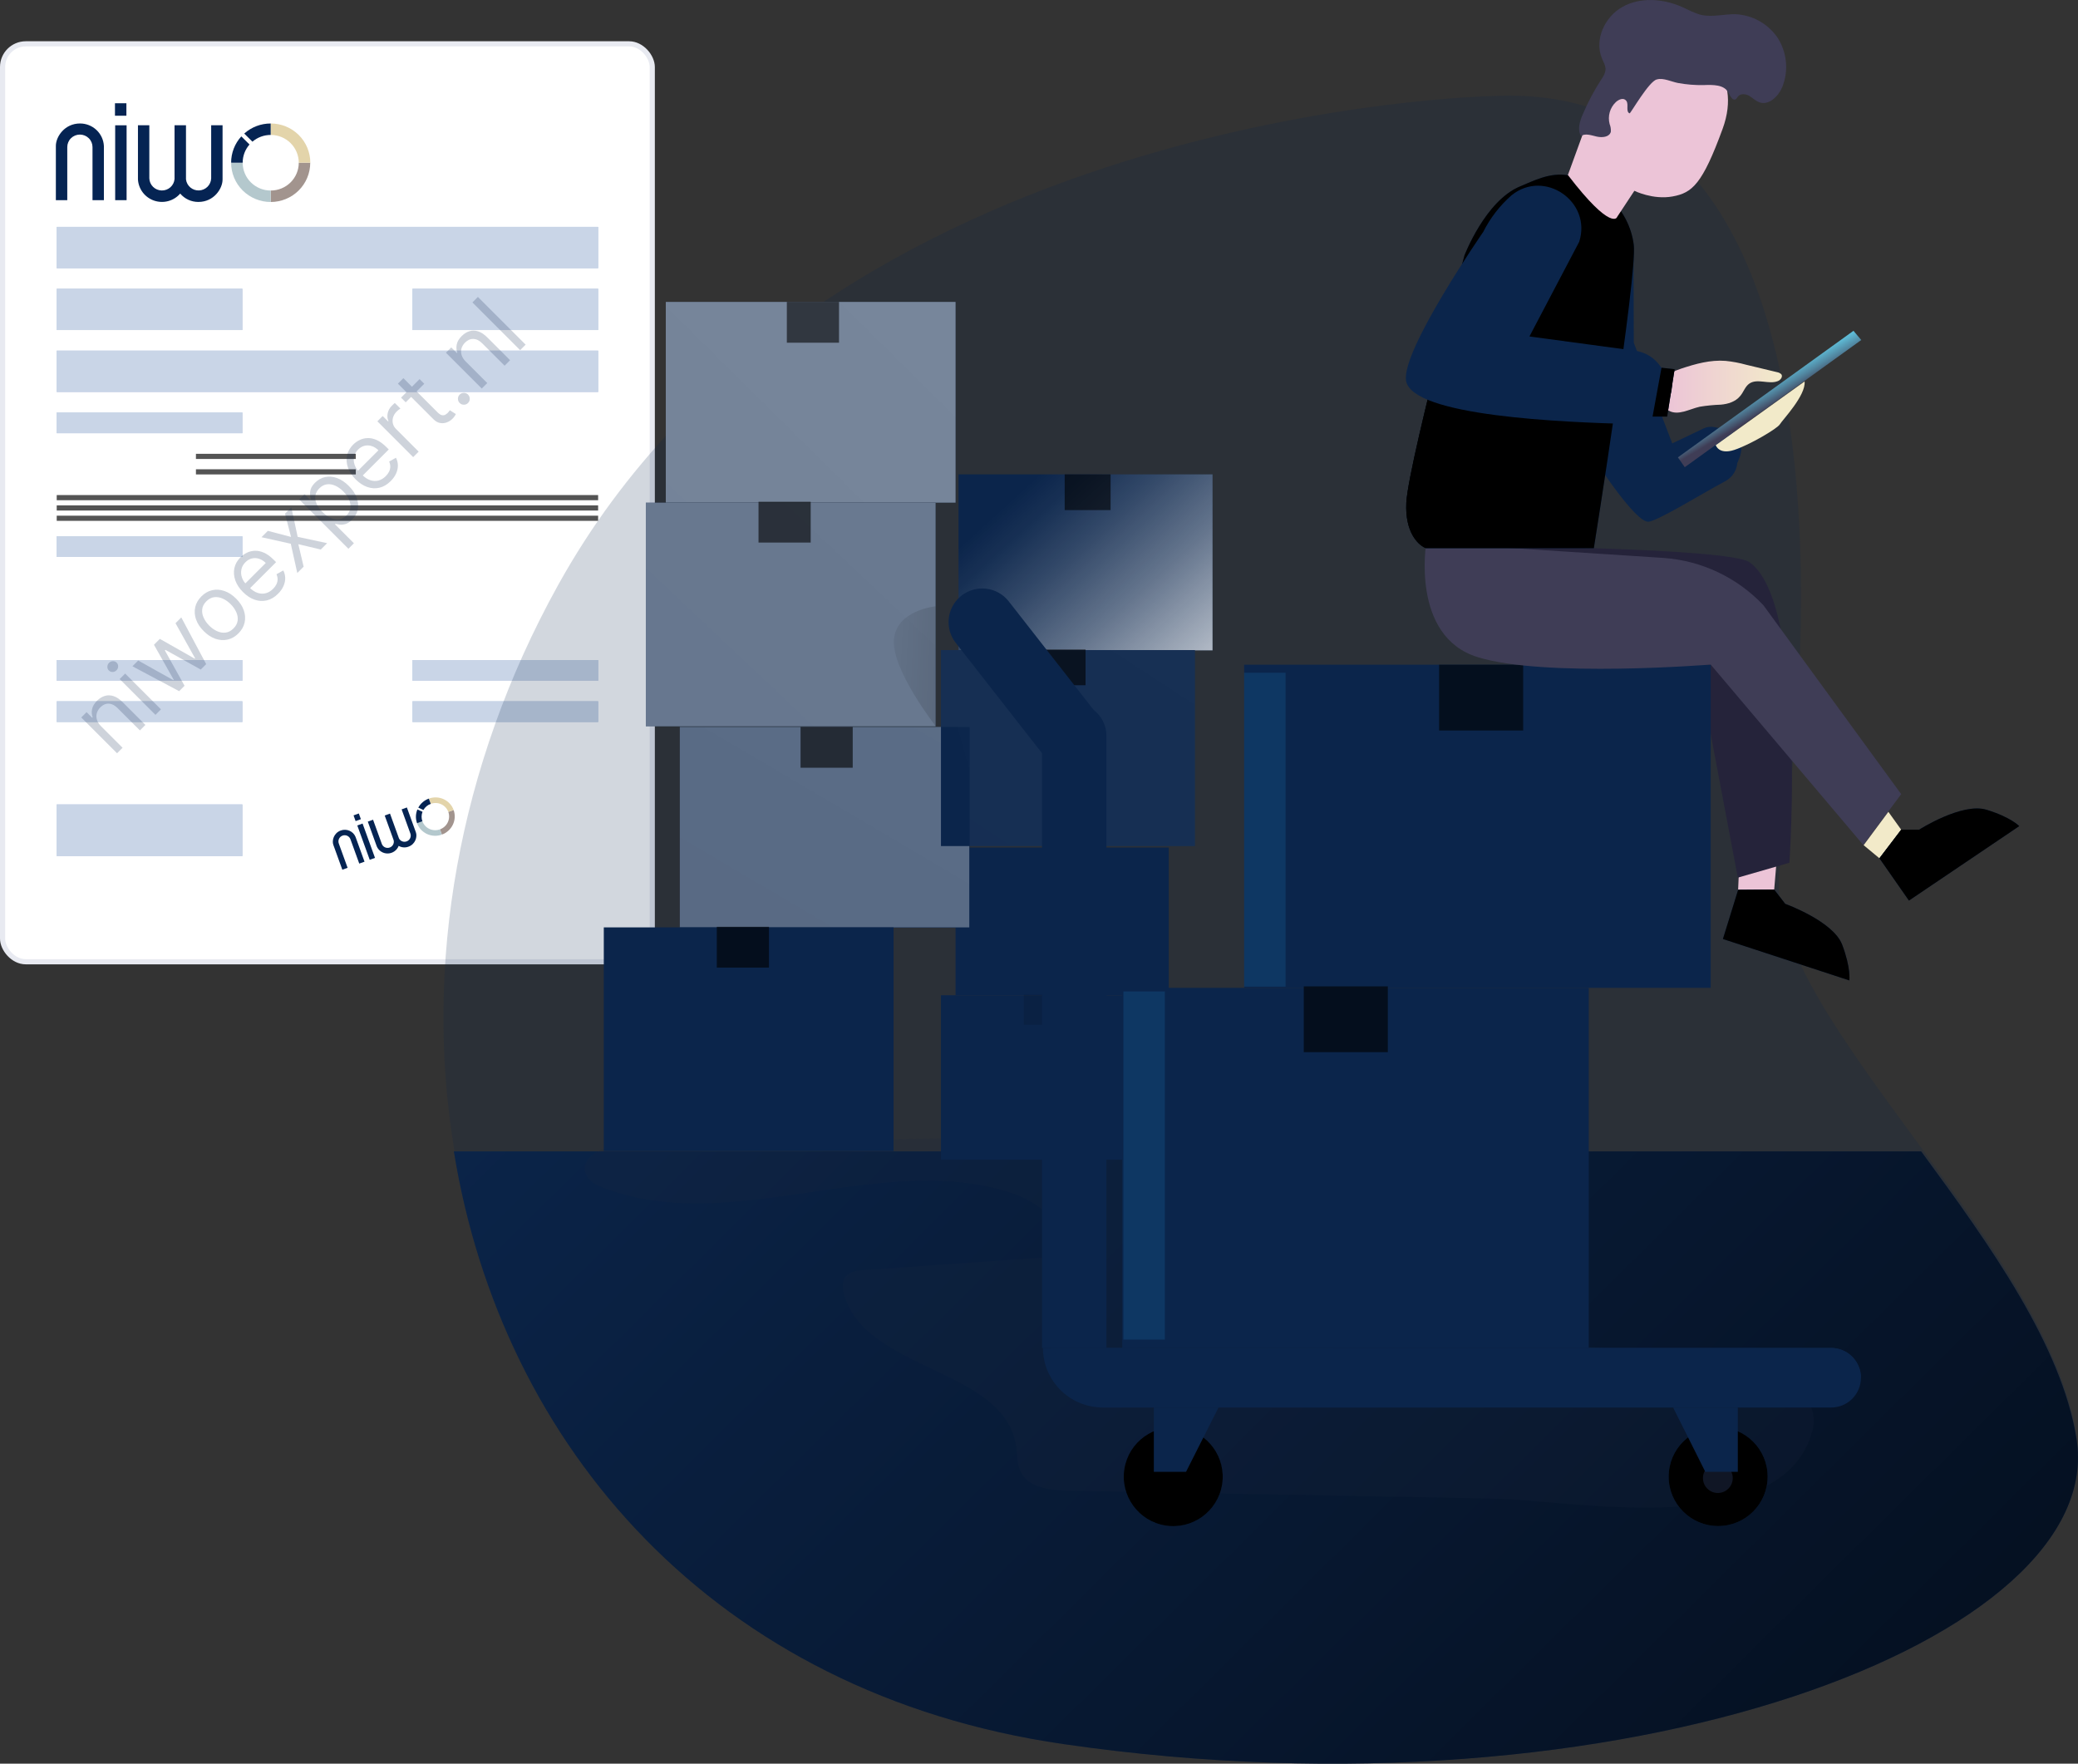 <svg width="403" height="342" viewBox="0 0 403 342" fill="none" xmlns="http://www.w3.org/2000/svg">
<rect x="0" y="0" width="403" height="342" fill="#333333" stroke="none"/>
<rect x="0.5" y="8.5" width="126" height="178" rx="4.5" fill="white" stroke="#E8EAF1"/>
<g clip-path="url(#clip0_21_3)">
<path d="M7 11V46.037C7 46.037 7 51.693 12.7 51.693H58.3C58.3 51.693 64 51.693 64 46.037V11H7Z" fill="white"/>
<path d="M52.497 36.947V39.17C53.504 39.17 54.502 38.973 55.433 38.59C56.364 38.208 57.209 37.647 57.922 36.94C58.634 36.233 59.199 35.393 59.584 34.47C59.969 33.546 60.167 32.556 60.167 31.556H57.944C57.944 32.986 57.371 34.357 56.352 35.368C55.334 36.379 53.952 36.947 52.511 36.947" fill="#A2948E"/>
<path d="M44.823 31.556C44.823 32.556 45.022 33.546 45.407 34.47C45.793 35.394 46.358 36.233 47.071 36.94C48.51 38.368 50.462 39.17 52.497 39.17V36.947C51.056 36.947 49.674 36.379 48.655 35.368C47.636 34.357 47.064 32.986 47.064 31.556H44.823Z" fill="#B4C8CD"/>
<path d="M24.552 24.297H22.337V38.816H24.552V24.297Z" fill="#052453"/>
<path d="M24.513 20.023H22.297V22.441H24.513V20.023Z" fill="#052453"/>
<path d="M10.833 38.816V28.291C10.833 26.502 12.536 23.943 15.518 23.943C16.709 23.942 17.855 24.396 18.717 25.211C19.579 26.026 20.092 27.139 20.149 28.319V38.816H17.94V28.524C17.94 27.88 17.683 27.262 17.224 26.807C16.765 26.352 16.142 26.096 15.493 26.096C14.844 26.096 14.221 26.352 13.762 26.807C13.303 27.262 13.046 27.88 13.046 28.524V38.816H10.833Z" fill="#052453"/>
<path d="M26.754 24.29V34.791C26.806 35.712 27.135 36.597 27.698 37.332C28.262 38.066 29.034 38.617 29.915 38.912C30.797 39.207 31.747 39.234 32.644 38.989C33.541 38.744 34.343 38.238 34.948 37.537C35.379 38.049 35.919 38.46 36.53 38.741C37.14 39.021 37.806 39.164 38.478 39.159C41.464 39.159 43.163 36.6 43.163 34.812V24.29H40.954V34.586C40.932 35.199 40.678 35.781 40.242 36.215C39.806 36.65 39.221 36.905 38.603 36.93C37.985 36.954 37.381 36.747 36.911 36.348C36.442 35.949 36.141 35.389 36.07 34.78V24.29H33.85V34.72C33.795 35.337 33.505 35.911 33.037 36.323C32.57 36.735 31.962 36.954 31.338 36.936C30.713 36.918 30.119 36.664 29.677 36.226C29.235 35.787 28.978 35.198 28.959 34.578V24.29H26.754Z" fill="#052453"/>
<path d="M57.944 31.557H60.181C60.181 29.538 59.373 27.602 57.935 26.174C56.496 24.747 54.545 23.944 52.511 23.943V26.166C53.952 26.166 55.334 26.734 56.352 27.745C57.371 28.756 57.944 30.127 57.944 31.557Z" fill="#E3D4AA"/>
<path d="M47.064 31.557C47.059 30.258 47.53 29.002 48.389 28.022L46.8 26.446C45.525 27.843 44.821 29.661 44.823 31.546L47.064 31.557Z" fill="#052453"/>
<path d="M52.497 26.166V23.947C50.602 23.944 48.774 24.64 47.367 25.898L48.956 27.474C49.939 26.63 51.196 26.166 52.497 26.166" fill="#052453"/>
</g>
<rect x="11" y="44" width="105" height="8" fill="#C9D5E7"/>
<rect x="11" y="44" width="105" height="8" fill="#C9D5E7"/>
<rect x="11" y="44" width="105" height="8" fill="#C9D5E7"/>
<rect x="11" y="56" width="36" height="8" fill="#C9D5E7"/>
<rect x="11" y="56" width="36" height="8" fill="#C9D5E7"/>
<rect x="11" y="56" width="36" height="8" fill="#C9D5E7"/>
<rect x="11" y="80" width="36" height="4" fill="#C9D5E7"/>
<rect x="11" y="80" width="36" height="4" fill="#C9D5E7"/>
<rect x="11" y="80" width="36" height="4" fill="#C9D5E7"/>
<rect x="11" y="104" width="36" height="4" fill="#C9D5E7"/>
<rect x="11" y="104" width="36" height="4" fill="#C9D5E7"/>
<rect x="11" y="104" width="36" height="4" fill="#C9D5E7"/>
<rect x="11" y="128" width="36" height="4" fill="#C9D5E7"/>
<rect x="11" y="128" width="36" height="4" fill="#C9D5E7"/>
<rect x="11" y="128" width="36" height="4" fill="#C9D5E7"/>
<rect x="11" y="136" width="36" height="4" fill="#C9D5E7"/>
<rect x="11" y="136" width="36" height="4" fill="#C9D5E7"/>
<rect x="11" y="136" width="36" height="4" fill="#C9D5E7"/>
<rect x="11" y="156" width="36" height="10" fill="#C9D5E7"/>
<rect x="11" y="156" width="36" height="10" fill="#C9D5E7"/>
<rect x="11" y="156" width="36" height="10" fill="#C9D5E7"/>
<rect x="80" y="56" width="36" height="8" fill="#C9D5E7"/>
<rect x="80" y="56" width="36" height="8" fill="#C9D5E7"/>
<rect x="80" y="56" width="36" height="8" fill="#C9D5E7"/>
<rect x="11" y="68" width="105" height="8" fill="#C9D5E7"/>
<rect x="11" y="68" width="105" height="8" fill="#C9D5E7"/>
<rect x="11" y="68" width="105" height="8" fill="#C9D5E7"/>
<rect x="80" y="128" width="36" height="4" fill="#C9D5E7"/>
<rect x="80" y="128" width="36" height="4" fill="#C9D5E7"/>
<rect x="80" y="128" width="36" height="4" fill="#C9D5E7"/>
<rect x="80" y="136" width="36" height="4" fill="#C9D5E7"/>
<rect x="80" y="136" width="36" height="4" fill="#C9D5E7"/>
<rect x="80" y="136" width="36" height="4" fill="#C9D5E7"/>
<g clip-path="url(#clip1_21_3)">
<path d="M60 156.534L65.82 172.604C65.82 172.604 66.759 175.198 69.392 174.245L90.453 166.617C90.453 166.617 93.086 165.664 92.147 163.07L86.327 147L60 156.534Z" fill="white"/>
<path d="M85.323 160.825L85.693 161.844C86.158 161.676 86.586 161.419 86.953 161.087C87.319 160.756 87.616 160.358 87.828 159.914C88.039 159.471 88.161 158.991 88.186 158.503C88.21 158.015 88.137 157.528 87.971 157.07L86.944 157.441C87.181 158.097 87.145 158.822 86.842 159.456C86.54 160.09 85.996 160.581 85.33 160.822" fill="#A2948E"/>
<path d="M80.884 159.636C81.05 160.095 81.306 160.515 81.638 160.875C81.969 161.234 82.37 161.524 82.816 161.729C83.718 162.143 84.753 162.185 85.693 161.844L85.323 160.825C84.658 161.066 83.925 161.036 83.287 160.743C82.648 160.45 82.156 159.917 81.919 159.261L80.884 159.636Z" fill="#B4C8CD"/>
<path d="M70.316 159.697L69.292 160.068L71.704 166.727L72.727 166.356L70.316 159.697Z" fill="#052453"/>
<path d="M69.588 157.744L68.564 158.114L68.966 159.223L69.989 158.852L69.588 157.744Z" fill="#052453"/>
<path d="M66.391 168.651L64.642 163.824C64.345 163.003 64.707 161.545 66.084 161.046C66.634 160.846 67.239 160.863 67.772 161.092C68.306 161.322 68.728 161.746 68.95 162.278L70.694 167.093L69.673 167.462L67.964 162.742C67.857 162.446 67.635 162.206 67.347 162.074C67.06 161.942 66.73 161.929 66.43 162.037C66.13 162.146 65.885 162.367 65.749 162.653C65.613 162.939 65.596 163.265 65.703 163.56L67.413 168.281L66.391 168.651Z" fill="#052453"/>
<path d="M71.331 159.325L73.076 164.142C73.253 164.556 73.552 164.907 73.934 165.149C74.316 165.392 74.764 165.515 75.22 165.503C75.676 165.491 76.12 165.345 76.493 165.082C76.867 164.82 77.153 164.454 77.316 164.031C77.6 164.194 77.918 164.292 78.247 164.318C78.575 164.345 78.906 164.299 79.216 164.184C80.595 163.685 80.955 162.227 80.658 161.407L78.91 156.581L77.89 156.95L79.6 161.672C79.692 161.957 79.671 162.267 79.542 162.539C79.413 162.811 79.185 163.026 78.903 163.141C78.622 163.256 78.309 163.261 78.026 163.157C77.742 163.053 77.511 162.846 77.376 162.579L75.634 157.767L74.609 158.138L76.341 162.922C76.419 163.215 76.379 163.526 76.232 163.793C76.085 164.06 75.841 164.263 75.549 164.359C75.257 164.455 74.941 164.438 74.664 164.311C74.387 164.184 74.171 163.957 74.059 163.676L72.35 158.957L71.331 159.325Z" fill="#052453"/>
<path d="M86.944 157.441L87.977 157.067C87.642 156.141 86.947 155.389 86.046 154.974C85.144 154.56 84.11 154.518 83.17 154.858L83.539 155.878C84.205 155.637 84.938 155.666 85.576 155.959C86.215 156.253 86.707 156.786 86.944 157.441Z" fill="#E3D4AA"/>
<path d="M81.919 159.261C81.701 158.666 81.71 158.012 81.944 157.418L80.948 156.961C80.591 157.815 80.568 158.767 80.882 159.631L81.919 159.261Z" fill="#052453"/>
<path d="M83.533 155.88L83.164 154.862C82.289 155.178 81.56 155.803 81.119 156.615L82.115 157.072C82.428 156.521 82.932 156.098 83.533 155.88" fill="#052453"/>
</g>
<rect x="38" y="88" width="31" height="1" fill="#545454"/>
<rect x="38" y="91" width="31" height="1" fill="#545454"/>
<rect x="11" y="96" width="105" height="1" fill="#545454"/>
<rect x="11" y="98" width="105" height="1" fill="#545454"/>
<rect x="11" y="100" width="105" height="1" fill="#545454"/>
<g clip-path="url(#clip2_21_3)">
<path opacity="0.18" d="M206.25 337.397C138.433 327.578 97.268 279.581 88.018 222.459C82.294 187.343 88.654 148.818 108.195 113.528C159.593 20.77 289.503 18.633 289.503 18.633C364.258 14.936 349.515 141.021 345.179 168.225C342.867 182.606 357.436 201.84 372.526 222.459C385.881 240.711 399.757 260.117 402.647 278.195C408.891 316.604 315.694 353.257 206.25 337.397Z" fill="#0B254B"/>
<path d="M206.25 338.205C138.432 328.387 97.268 280.39 88.018 223.268H372.583C385.997 241.519 399.814 260.926 402.705 279.004C408.891 317.413 315.693 354.089 206.25 338.205Z" fill="#0B254B"/>
<path d="M206.25 338.205C138.432 328.387 97.268 280.39 88.018 223.268H372.583C385.997 241.519 399.814 260.926 402.705 279.004C408.891 317.413 315.693 354.089 206.25 338.205Z" fill="url(#paint0_linear_21_3)"/>
<path opacity="0.18" d="M207.059 289.054C203.648 288.996 199.543 288.534 197.982 285.473C197.23 283.971 197.288 282.18 197.057 280.448C194.744 265.257 168.149 265.951 163.756 251.222C163.409 249.952 163.235 248.392 164.16 247.41C164.97 246.544 166.242 246.371 167.398 246.313L206.076 243.598C207.637 237.88 201.509 233.029 195.901 231.238C170.635 223.152 141.959 239.786 117.099 230.372C115.769 229.852 114.381 229.217 113.745 227.946C111.953 224.307 117.677 221.766 121.782 221.708L219.605 220.149C221.686 220.091 223.768 220.091 225.733 220.726C228.74 221.708 231.052 224.134 233.249 226.444C242.5 236.321 252.097 246.371 264.238 252.435C286.497 263.525 313.092 259.424 337.548 264.102C344.601 265.489 353.273 270.34 351.539 277.271C345.989 299.103 304.766 290.902 289.966 290.613L207.059 289.054Z" fill="#1D2741"/>
<path d="M316.792 47.454L316.85 66.456L324.308 85.978L330.378 83.09C331.136 82.728 332.003 82.663 332.806 82.909C333.609 83.155 334.291 83.694 334.715 84.418L336.333 87.249C336.623 87.741 336.812 88.286 336.89 88.852C336.968 89.418 336.933 89.994 336.788 90.547C336.643 91.099 336.391 91.618 336.045 92.073C335.699 92.528 335.266 92.91 334.772 93.198V93.198L334.599 93.313C330.205 95.624 321.301 101.168 319.625 101.168C317.081 101.168 309.681 89.732 309.681 89.732L316.792 47.454Z" fill="#0B254B"/>
<path d="M332.749 82.917C332.749 82.917 330.032 85.054 331.304 87.364C332.575 89.674 336.912 89.79 336.912 89.79C336.912 89.79 340.438 83.494 332.749 82.917Z" fill="#0B254B"/>
<path d="M334.657 69.979C336.005 70.117 337.34 70.368 338.646 70.73L344.659 72.174C344.963 72.225 345.245 72.366 345.468 72.578C345.815 73.04 345.295 73.733 344.774 73.907C343.04 74.6 340.843 73.329 339.282 74.369C338.415 74.946 338.126 76.101 337.432 76.852C336.565 77.892 335.119 78.354 333.732 78.469C332.356 78.516 330.985 78.65 329.627 78.874C327.603 79.336 325.464 80.664 323.614 79.625C323.435 79.522 323.277 79.384 323.152 79.22C322.92 78.816 323.209 78.296 323.441 77.834C324.082 76.63 324.363 75.266 324.25 73.907C324.192 72.001 324.134 72.174 326.042 71.481C328.817 70.557 331.708 69.748 334.657 69.979Z" fill="url(#paint1_linear_21_3)"/>
<path d="M337.258 168.571L337.085 172.557L344.081 172.499L344.543 167.012L337.258 168.571Z" fill="url(#paint2_linear_21_3)"/>
<path d="M337.085 172.557L344.081 172.499L346.22 175.271C346.22 175.271 355.528 178.621 357.263 183.184C358.997 187.747 358.65 190.115 358.65 190.115L334.136 182.087L337.085 172.557Z" fill="#0B254B"/>
<path d="M286.034 105.847C286.034 105.847 335.235 106.193 339.282 109.023C350.498 116.82 347.029 167.301 347.029 167.301L337.027 170.189L328.933 127.332L286.034 105.847Z" fill="#25233A"/>
<path d="M226.658 164.355H185.32V193.003H226.658V164.355Z" fill="#0B254B"/>
<path d="M202.318 165.221H187.98V192.829H202.318V165.221Z" fill="url(#paint3_linear_21_3)"/>
<path d="M223.825 193.003H182.488V224.885H223.825V193.003Z" fill="#0B254B"/>
<path d="M223.825 193.003H182.488V224.885H223.825V193.003Z" fill="url(#paint4_linear_21_3)"/>
<path d="M210.065 164.355H202.607V170.189H210.065V164.355Z" fill="url(#paint5_linear_21_3)"/>
<path d="M206.018 192.887H198.56V198.721H206.018V192.887Z" fill="url(#paint6_linear_21_3)"/>
<path d="M206.886 170.189H206.307V192.887H206.886V170.189Z" fill="url(#paint7_linear_21_3)"/>
<path d="M202.896 198.721H202.318V221.419H202.896V198.721Z" fill="url(#paint8_linear_21_3)"/>
<path d="M235.157 91.985H185.899V126.119H235.157V91.985Z" fill="#0B254B"/>
<path d="M235.157 91.985H185.899V126.119H235.157V91.985Z" fill="url(#paint9_linear_21_3)"/>
<path d="M231.746 126.062H182.488V164.066H231.746V126.062Z" fill="#0B254B"/>
<path d="M231.746 126.062H182.488V164.066H231.746V126.062Z" fill="url(#paint10_linear_21_3)"/>
<path d="M215.384 91.985H206.481V98.916H215.384V91.985Z" fill="url(#paint11_linear_21_3)"/>
<path d="M210.528 125.946H201.624V132.877H210.528V125.946Z" fill="url(#paint12_linear_21_3)"/>
<path d="M211.569 98.916H210.875V125.946H211.569V98.916Z" fill="url(#paint13_linear_21_3)"/>
<path d="M206.828 132.877H206.134V159.908H206.828V132.877Z" fill="url(#paint14_linear_21_3)"/>
<path d="M188.038 140.963H131.842V179.892H188.038V140.963Z" fill="#0B254B"/>
<path d="M187.98 164.066V179.834H131.842V140.963H182.488V164.066H187.98Z" fill="url(#paint15_linear_21_3)"/>
<path d="M187.98 140.963H182.488V164.124H187.98V140.963Z" fill="url(#paint16_linear_21_3)"/>
<path d="M173.295 179.834H117.099V223.21H173.295V179.834Z" fill="#0B254B"/>
<path d="M173.295 179.834H117.099V223.21H173.295V179.834Z" fill="url(#paint17_linear_21_3)"/>
<path d="M165.374 140.963H155.257V148.876H165.374V140.963Z" fill="url(#paint18_linear_21_3)"/>
<path d="M149.128 179.719H139.011V187.631H149.128V179.719Z" fill="url(#paint19_linear_21_3)"/>
<path d="M161.154 148.876H160.344V179.719H161.154V148.876Z" fill="url(#paint20_linear_21_3)"/>
<path d="M144.85 187.631H144.098V218.474H144.85V187.631Z" fill="url(#paint21_linear_21_3)"/>
<path d="M185.321 58.543H129.124V97.472H185.321V58.543Z" fill="#0B254B"/>
<path d="M185.321 58.543H129.124V97.472H185.321V58.543Z" fill="url(#paint22_linear_21_3)"/>
<path d="M181.447 97.472H125.251V140.848H181.447V97.472Z" fill="#0B254B"/>
<path d="M181.447 97.472H125.251V140.848H181.447V97.472Z" fill="url(#paint23_linear_21_3)"/>
<path d="M162.715 58.543H152.597V66.456H162.715V58.543Z" fill="url(#paint24_linear_21_3)"/>
<path d="M157.222 97.298H147.105V105.211H157.222V97.298Z" fill="url(#paint25_linear_21_3)"/>
<path d="M158.436 66.456H157.685V97.298H158.436V66.456Z" fill="url(#paint26_linear_21_3)"/>
<path d="M152.944 105.211H152.193V136.054H152.944V105.211Z" fill="url(#paint27_linear_21_3)"/>
<path opacity="0.46" d="M181.447 117.571V140.79C181.447 140.79 173.006 129.989 173.353 124.156C173.7 118.322 181.447 117.571 181.447 117.571Z" fill="url(#paint28_linear_21_3)"/>
<path d="M217.639 149.454L217.234 164.066H182.488V126.062H185.899V121.499L191.044 126.062L206.134 139.288L206.77 139.924L217.639 149.454Z" fill="url(#paint29_linear_21_3)"/>
<path d="M331.766 128.892H241.286V191.559H331.766V128.892Z" fill="#0B254B"/>
<path d="M331.766 128.892H241.286V191.559H331.766V128.892Z" fill="url(#paint30_linear_21_3)"/>
<path d="M308.12 191.559H217.639V261.388H308.12V191.559Z" fill="#0B254B"/>
<path d="M308.12 191.559H217.639V261.388H308.12V191.559Z" fill="url(#paint31_linear_21_3)"/>
<path d="M295.4 128.892H279.097V141.656H295.4V128.892Z" fill="url(#paint32_linear_21_3)"/>
<path d="M269.152 191.27H252.849V204.034H269.152V191.27Z" fill="url(#paint33_linear_21_3)"/>
<path d="M288.52 141.598H287.248V191.27H288.52V141.598Z" fill="url(#paint34_linear_21_3)"/>
<path d="M262.388 204.034H261.116V253.706H262.388V204.034Z" fill="url(#paint35_linear_21_3)"/>
<path d="M214.517 261.388H202.087V142.58C202.089 141.765 202.253 140.957 202.568 140.205C202.883 139.452 203.344 138.769 203.924 138.195C204.504 137.621 205.192 137.167 205.948 136.859C206.705 136.551 207.514 136.395 208.331 136.4C209.974 136.409 211.549 137.061 212.716 138.217C213.883 139.372 214.551 140.939 214.575 142.58V261.388H214.517Z" fill="#0B254B"/>
<path d="M210.99 146.912C209.624 147.965 207.896 148.434 206.184 148.218C204.473 148.001 202.916 147.117 201.856 145.757L185.321 124.618C184.267 123.253 183.797 121.527 184.014 119.817C184.23 118.106 185.116 116.552 186.477 115.492V115.492C187.835 114.43 189.559 113.949 191.271 114.155C192.984 114.361 194.544 115.236 195.612 116.589V116.589L212.147 137.729C212.681 138.405 213.076 139.18 213.307 140.01C213.538 140.84 213.602 141.708 213.494 142.562C213.387 143.417 213.11 144.242 212.68 144.989C212.25 145.736 211.676 146.389 210.99 146.912V146.912Z" fill="#0B254B"/>
<path d="M360.905 267.164C360.905 268.695 360.296 270.164 359.211 271.248C358.127 272.331 356.657 272.939 355.123 272.939H213.881C210.808 272.942 207.859 271.728 205.681 269.563C203.503 267.397 202.273 264.458 202.26 261.388H355.066C355.83 261.38 356.588 261.524 357.296 261.811C358.004 262.098 358.648 262.522 359.191 263.059C359.734 263.596 360.165 264.235 360.459 264.94C360.753 265.644 360.905 266.4 360.905 267.164V267.164Z" fill="#0B254B"/>
<path d="M360.905 267.163H213.881C211.844 267.167 209.843 266.636 208.077 265.622C206.311 264.608 204.843 263.148 203.821 261.388H355.066C355.829 261.384 356.585 261.53 357.291 261.819C357.998 262.107 358.64 262.531 359.183 263.067C359.725 263.604 360.156 264.242 360.452 264.944C360.747 265.647 360.901 266.401 360.905 267.163V267.163Z" fill="#0B254B"/>
<path d="M214.517 261.388H202.087V142.58C202.089 141.765 202.253 140.957 202.568 140.205C202.883 139.452 203.344 138.769 203.924 138.195C204.504 137.621 205.192 137.167 205.948 136.859C206.705 136.551 207.514 136.395 208.331 136.4C209.974 136.409 211.549 137.061 212.716 138.217C213.883 139.372 214.551 140.939 214.575 142.58V261.388H214.517Z" fill="url(#paint36_linear_21_3)"/>
<path d="M210.99 146.912C209.624 147.965 207.896 148.434 206.184 148.218C204.473 148.001 202.916 147.117 201.856 145.757L185.321 124.618C184.267 123.253 183.797 121.527 184.014 119.817C184.23 118.106 185.116 116.552 186.477 115.492V115.492C187.835 114.43 189.559 113.949 191.271 114.155C192.984 114.361 194.544 115.236 195.612 116.589V116.589L212.147 137.729C212.681 138.405 213.076 139.18 213.307 140.01C213.538 140.84 213.602 141.708 213.494 142.562C213.387 143.417 213.11 144.242 212.68 144.989C212.25 145.736 211.676 146.389 210.99 146.912V146.912Z" fill="url(#paint37_linear_21_3)"/>
<path d="M360.905 267.164C360.905 268.695 360.296 270.164 359.211 271.248C358.127 272.331 356.657 272.939 355.123 272.939H213.881C210.808 272.942 207.859 271.728 205.681 269.563C203.503 267.397 202.273 264.458 202.26 261.388H355.066C355.83 261.38 356.588 261.524 357.296 261.811C358.004 262.098 358.648 262.522 359.191 263.059C359.734 263.596 360.165 264.235 360.459 264.94C360.753 265.644 360.905 266.4 360.905 267.164V267.164Z" fill="url(#paint38_linear_21_3)"/>
<path d="M360.905 267.163H213.881C211.844 267.167 209.843 266.636 208.077 265.622C206.311 264.608 204.843 263.148 203.821 261.388H355.066C355.829 261.384 356.585 261.53 357.291 261.819C357.998 262.107 358.64 262.531 359.183 263.067C359.725 263.604 360.156 264.242 360.452 264.944C360.747 265.647 360.901 266.401 360.905 267.163V267.163Z" fill="url(#paint39_linear_21_3)"/>
<path d="M234.313 293.13C238.061 289.385 238.061 283.315 234.313 279.57C230.565 275.826 224.488 275.826 220.74 279.57C216.992 283.315 216.992 289.385 220.74 293.13C224.488 296.874 230.565 296.874 234.313 293.13Z" fill="#0B254B"/>
<path opacity="0.57" d="M227.583 289.516C229.18 289.516 230.474 288.223 230.474 286.628C230.474 285.033 229.18 283.74 227.583 283.74C225.987 283.74 224.693 285.033 224.693 286.628C224.693 288.223 225.987 289.516 227.583 289.516Z" fill="#1D2741"/>
<path d="M230.012 285.415H223.768V272.939H236.313L230.012 285.415Z" fill="url(#paint40_linear_21_3)"/>
<path d="M333.211 295.927C338.512 295.927 342.809 291.634 342.809 286.339C342.809 281.044 338.512 276.751 333.211 276.751C327.911 276.751 323.614 281.044 323.614 286.339C323.614 291.634 327.911 295.927 333.211 295.927Z" fill="#0B254B"/>
<path d="M237.007 287.888C237.856 282.661 234.303 277.737 229.071 276.888C223.839 276.04 218.91 279.589 218.06 284.816C217.211 290.043 220.764 294.967 225.996 295.816C231.228 296.664 236.158 293.115 237.007 287.888Z" fill="url(#paint41_linear_21_3)"/>
<path d="M333.211 295.927C338.512 295.927 342.809 291.634 342.809 286.339C342.809 281.044 338.512 276.751 333.211 276.751C327.911 276.751 323.614 281.044 323.614 286.339C323.614 291.634 327.911 295.927 333.211 295.927Z" fill="url(#paint42_linear_21_3)"/>
<path opacity="0.57" d="M330.263 286.628C330.263 287.199 330.432 287.757 330.75 288.232C331.068 288.707 331.519 289.077 332.047 289.296C332.576 289.514 333.157 289.572 333.718 289.46C334.278 289.349 334.793 289.074 335.198 288.67C335.602 288.266 335.877 287.751 335.989 287.191C336.1 286.631 336.043 286.05 335.824 285.523C335.606 284.995 335.235 284.544 334.76 284.227C334.284 283.909 333.725 283.74 333.154 283.74C332.387 283.74 331.652 284.044 331.11 284.586C330.567 285.127 330.263 285.862 330.263 286.628V286.628Z" fill="#1D2741"/>
<path d="M330.725 285.415H337.027V272.939H324.481L330.725 285.415Z" fill="#0B254B"/>
<path d="M230.012 285.415H223.768V272.939H236.313L230.012 285.415Z" fill="#0B254B"/>
<path d="M230.012 285.415H223.768V272.939H236.313L230.012 285.415Z" fill="url(#paint43_linear_21_3)"/>
<path d="M330.725 285.415H337.027V272.939H324.481L330.725 285.415Z" fill="url(#paint44_linear_21_3)"/>
<path opacity="0.2" d="M249.322 130.451H241.286V191.328H249.322V130.451Z" fill="url(#paint45_linear_21_3)"/>
<path opacity="0.2" d="M225.907 192.252H217.87V259.771H225.907V192.252Z" fill="url(#paint46_linear_21_3)"/>
<path d="M276.611 105.211C276.611 105.211 273.546 123.382 286.555 127.425C299.563 131.468 331.766 128.869 331.766 128.869L361.367 163.87L368.71 153.993L341.999 117.375C336.925 111.994 330.012 108.716 322.631 108.192L276.611 105.211Z" fill="#3F3D56"/>
<path d="M361.425 163.893L364.489 166.434L368.71 160.89L366.224 157.424L361.425 163.893Z" fill="url(#paint47_linear_21_3)"/>
<path d="M364.489 166.434L368.71 160.89H372.179C372.179 160.89 380.504 155.576 385.245 157.02C389.986 158.464 391.605 160.196 391.605 160.196L370.213 174.636L364.489 166.434Z" fill="#0B254B"/>
<path d="M337.085 172.557L344.081 172.499L346.22 175.271C346.22 175.271 355.528 178.621 357.263 183.184C358.997 187.747 358.65 190.115 358.65 190.115L334.136 182.087L337.085 172.557Z" fill="url(#paint48_linear_21_3)"/>
<path d="M364.489 166.434L368.71 160.89H372.179C372.179 160.89 380.504 155.576 385.245 157.02C389.986 158.464 391.605 160.196 391.605 160.196L370.213 174.636L364.489 166.434Z" fill="url(#paint49_linear_21_3)"/>
<path d="M309.103 106.309H276.495L276.148 106.135C275.107 105.558 272.448 103.363 272.737 97.472C272.968 93.198 276.784 77.545 279.906 65.301C282.103 56.579 284.011 49.533 284.011 49.533C284.011 49.533 288.058 38.906 294.822 36.133C297.366 35.093 300.604 33.361 304.13 33.996C309.97 35.151 315.983 40.407 316.85 47.511C317.544 53.46 309.103 106.309 309.103 106.309Z" fill="#0B254B"/>
<path d="M309.103 106.309H276.495L276.148 106.135C275.107 105.558 272.448 103.363 272.737 97.472C272.968 93.198 276.784 77.545 279.906 65.301C282.103 56.579 284.011 49.533 284.011 49.533C284.011 49.533 288.058 38.906 294.822 36.133C297.366 35.093 300.604 33.361 304.13 33.996C309.97 35.151 315.983 40.407 316.85 47.511C317.544 53.46 309.103 106.309 309.103 106.309Z" fill="url(#paint50_linear_21_3)"/>
<path d="M287.884 80.064C287.884 80.064 280.484 99.586 286.034 105.823L276.148 106.112C275.107 105.535 272.448 103.34 272.737 97.449C272.968 93.174 276.784 77.522 279.906 65.278L292.972 47.454L287.884 80.064Z" fill="url(#paint51_linear_21_3)"/>
<path d="M304.073 33.938L307.542 24.408C307.542 24.408 311.589 9.103 320.897 8.294C330.205 7.485 338.01 14.243 334.079 24.986C330.147 35.729 328.181 37.404 324.366 38.097C320.55 38.79 316.965 36.999 316.965 36.999L313.612 42.082C313.67 42.082 312.571 45.028 304.073 33.938Z" fill="url(#paint52_linear_21_3)"/>
<path d="M287.653 44.97C287.653 44.97 271.812 67.842 272.679 73.791C273.72 80.78 303.668 81.877 315.925 82.224C317.501 82.289 319.053 81.823 320.332 80.901C321.611 79.98 322.543 78.655 322.978 77.141V77.083C323.51 75.276 323.303 73.332 322.404 71.676C321.505 70.02 319.986 68.787 318.18 68.246V68.246C317.839 68.142 317.491 68.065 317.139 68.015L296.614 65.243L306.27 46.876C308.756 39.079 299.505 32.725 293.146 37.866C290.874 39.859 289.009 42.271 287.653 44.97V44.97Z" fill="#0B254B"/>
<path d="M324.77 71.596L322.227 71.308L320.492 80.78H323.325L324.77 71.596Z" fill="#0B254B"/>
<path d="M332.749 82.917C332.749 82.917 330.032 85.054 331.304 87.364C332.575 89.674 336.912 89.79 336.912 89.79C336.912 89.79 340.438 83.494 332.749 82.917Z" fill="url(#paint53_linear_21_3)"/>
<path d="M324.77 71.596L322.227 71.308L320.492 80.78H323.325L324.77 71.596Z" fill="url(#paint54_linear_21_3)"/>
<path d="M316.04 21.983C315.231 21.636 315.925 20.25 315.404 19.557C314.884 18.864 313.959 19.268 313.381 19.788C312.813 20.325 312.4 21.006 312.186 21.758C311.973 22.51 311.966 23.306 312.167 24.062C312.36 24.538 312.439 25.052 312.398 25.564C312.109 26.603 310.721 26.719 309.681 26.488C308.64 26.257 307.484 25.794 306.616 26.372C305.865 25.102 306.385 23.484 306.963 22.156C307.989 19.741 309.227 17.421 310.664 15.225C311.01 14.764 311.247 14.231 311.357 13.665C311.473 12.799 310.953 12.048 310.664 11.297C309.16 7.659 311.242 3.211 314.711 1.305C318.18 -0.601 322.516 -0.254 326.1 1.305C327.43 1.883 328.702 2.634 330.089 2.923C332.171 3.327 334.31 2.749 336.449 2.749C338.104 2.807 339.721 3.256 341.168 4.059C342.615 4.862 343.851 5.997 344.774 7.37C345.664 8.776 346.206 10.374 346.357 12.03C346.508 13.687 346.263 15.356 345.642 16.9C344.89 18.69 343.04 20.481 341.248 19.846C340.496 19.614 339.918 18.979 339.224 18.575C338.53 18.171 337.49 18.113 337.027 18.748C336.926 18.912 336.81 19.067 336.68 19.21C336.044 19.672 335.524 18.575 335.177 17.939C334.368 16.38 332.171 16.438 330.436 16.496C328.75 16.533 327.065 16.398 325.406 16.091C324.192 15.86 322.573 15.052 321.359 15.398C319.856 15.629 316.214 22.04 316.04 21.983Z" fill="#3F3D56"/>
<path d="M359.459 64.146L360.963 65.936L326.736 90.599L325.406 88.692L359.459 64.146Z" fill="url(#paint55_linear_21_3)"/>
<path d="M332.749 86.325C332.749 86.325 333.327 88.231 336.333 87.249C339.34 86.267 344.717 83.09 345.179 82.281C345.642 81.473 350.267 76.679 349.978 73.964L332.749 86.325Z" fill="url(#paint56_linear_21_3)"/>
</g>
<path opacity="0.2" d="M19.595 140.826L23.771 145.002L22.704 146.069L15.762 139.126L16.792 138.096L17.877 139.181L17.967 139.09C17.778 138.575 17.741 138.045 17.859 137.499C17.973 136.951 18.293 136.414 18.817 135.89C19.287 135.42 19.795 135.105 20.34 134.946C20.883 134.783 21.446 134.798 22.031 134.991C22.612 135.181 23.198 135.571 23.789 136.161L28.2 140.573L27.134 141.639L22.795 137.3C22.249 136.755 21.683 136.472 21.095 136.451C20.505 136.427 19.962 136.662 19.468 137.156C19.128 137.496 18.897 137.874 18.776 138.29C18.659 138.703 18.665 139.128 18.794 139.565C18.924 140.002 19.191 140.422 19.595 140.826ZM30.149 138.624L23.207 131.681L24.274 130.614L31.216 137.557L30.149 138.624ZM22.592 129.982C22.384 130.19 22.134 130.298 21.842 130.307C21.553 130.313 21.309 130.217 21.11 130.018C20.911 129.819 20.814 129.575 20.821 129.286C20.83 128.993 20.938 128.743 21.146 128.535C21.354 128.327 21.602 128.22 21.892 128.214C22.184 128.205 22.43 128.3 22.628 128.499C22.827 128.698 22.922 128.944 22.913 129.236C22.907 129.525 22.8 129.774 22.592 129.982ZM34.743 134.03L25.685 129.203L26.806 128.082L33.622 131.897L33.694 131.825L29.861 125.027L31 123.888L37.762 127.721L37.834 127.648L34.038 120.85L35.159 119.729L39.986 128.787L38.937 129.836L32.085 126.021L31.977 126.13L35.791 132.982L34.743 134.03ZM46.24 122.822C45.614 123.449 44.914 123.85 44.143 124.024C43.375 124.196 42.59 124.146 41.788 123.875C40.99 123.601 40.232 123.105 39.515 122.388C38.791 121.665 38.291 120.903 38.014 120.101C37.74 119.297 37.689 118.51 37.86 117.742C38.035 116.97 38.436 116.271 39.063 115.645C39.69 115.018 40.387 114.619 41.155 114.447C41.927 114.272 42.713 114.323 43.515 114.601C44.319 114.875 45.083 115.373 45.806 116.097C46.523 116.814 47.018 117.573 47.289 118.375C47.563 119.173 47.613 119.958 47.438 120.729C47.266 121.498 46.867 122.195 46.24 122.822ZM45.282 121.864C45.758 121.388 46.028 120.874 46.091 120.323C46.154 119.771 46.061 119.223 45.811 118.677C45.561 118.132 45.204 117.627 44.74 117.163C44.276 116.699 43.769 116.341 43.221 116.088C42.673 115.834 42.121 115.738 41.567 115.798C41.012 115.859 40.497 116.127 40.021 116.603C39.545 117.079 39.277 117.594 39.216 118.149C39.156 118.703 39.252 119.254 39.506 119.803C39.759 120.351 40.117 120.858 40.581 121.322C41.045 121.786 41.55 122.143 42.096 122.393C42.641 122.643 43.189 122.736 43.741 122.673C44.292 122.61 44.806 122.34 45.282 121.864ZM53.925 115.137C53.256 115.806 52.532 116.236 51.751 116.425C50.971 116.609 50.183 116.566 49.387 116.294C48.592 116.017 47.838 115.523 47.127 114.812C46.416 114.101 45.919 113.344 45.636 112.543C45.352 111.735 45.292 110.946 45.455 110.174C45.618 109.397 46.012 108.695 46.639 108.068C47.001 107.707 47.418 107.41 47.891 107.178C48.364 106.946 48.881 106.821 49.441 106.803C49.999 106.782 50.585 106.907 51.2 107.178C51.814 107.449 52.446 107.908 53.093 108.556L53.545 109.008L48.194 114.36L47.272 113.438L51.539 109.171C51.147 108.779 50.719 108.508 50.255 108.357C49.794 108.204 49.331 108.181 48.867 108.29C48.406 108.395 47.983 108.641 47.597 109.026C47.172 109.451 46.91 109.924 46.811 110.446C46.711 110.961 46.746 111.469 46.915 111.969C47.084 112.469 47.359 112.91 47.742 113.293L48.357 113.908C48.881 114.432 49.416 114.786 49.961 114.97C50.507 115.148 51.037 115.169 51.552 115.033C52.065 114.895 52.536 114.61 52.967 114.179C53.247 113.899 53.461 113.607 53.609 113.302C53.756 112.992 53.833 112.674 53.839 112.349C53.842 112.02 53.768 111.69 53.618 111.359L54.938 110.617C55.179 111.075 55.304 111.565 55.313 112.086C55.319 112.605 55.207 113.126 54.978 113.65C54.746 114.172 54.395 114.667 53.925 115.137ZM51.944 102.944L56.446 104.119L55.271 99.617L56.5 98.388L57.73 104.101L63.443 105.33L62.213 106.56L57.856 105.529L58.887 109.886L57.657 111.116L56.392 105.439L50.715 104.173L51.944 102.944ZM67.568 106.412L58.022 96.866L59.053 95.835L60.156 96.938L60.282 96.811C60.24 96.613 60.195 96.35 60.147 96.025C60.099 95.694 60.132 95.323 60.246 94.913C60.361 94.497 60.644 94.063 61.096 93.611C61.681 93.027 62.342 92.658 63.08 92.504C63.818 92.35 64.581 92.417 65.367 92.703C66.154 92.989 66.911 93.497 67.641 94.226C68.376 94.961 68.888 95.724 69.177 96.513C69.464 97.3 69.533 98.062 69.385 98.8C69.235 99.535 68.87 100.192 68.291 100.771C67.846 101.217 67.415 101.5 66.999 101.621C66.58 101.738 66.203 101.774 65.869 101.729C65.531 101.681 65.26 101.633 65.055 101.584L64.965 101.675L68.635 105.345L67.568 106.412ZM62.542 99.288C63.066 99.813 63.606 100.198 64.16 100.445C64.712 100.69 65.248 100.777 65.769 100.708C66.288 100.635 66.761 100.385 67.189 99.957C67.635 99.511 67.889 99.022 67.953 98.488C68.016 97.949 67.922 97.404 67.672 96.852C67.422 96.295 67.05 95.769 66.556 95.275C66.068 94.787 65.552 94.422 65.01 94.181C64.468 93.934 63.931 93.847 63.401 93.919C62.871 93.985 62.38 94.244 61.928 94.696C61.494 95.13 61.239 95.605 61.164 96.12C61.085 96.632 61.167 97.159 61.408 97.702C61.646 98.241 62.024 98.77 62.542 99.288ZM75.776 93.286C75.108 93.955 74.383 94.384 73.602 94.574C72.822 94.758 72.034 94.714 71.239 94.443C70.443 94.166 69.69 93.672 68.978 92.961C68.267 92.249 67.77 91.493 67.487 90.692C67.204 89.884 67.144 89.095 67.306 88.323C67.469 87.546 67.864 86.844 68.49 86.217C68.852 85.855 69.269 85.558 69.742 85.326C70.216 85.094 70.732 84.969 71.293 84.951C71.85 84.93 72.436 85.055 73.051 85.326C73.666 85.598 74.297 86.057 74.945 86.705L75.397 87.157L70.045 92.509L69.123 91.587L73.39 87.32C72.998 86.928 72.57 86.657 72.106 86.506C71.645 86.353 71.183 86.33 70.719 86.438C70.258 86.544 69.834 86.79 69.449 87.175C69.024 87.6 68.762 88.073 68.662 88.594C68.563 89.11 68.597 89.617 68.766 90.118C68.935 90.618 69.21 91.059 69.593 91.442L70.208 92.057C70.732 92.581 71.267 92.935 71.812 93.119C72.358 93.296 72.888 93.318 73.403 93.182C73.916 93.043 74.387 92.759 74.818 92.328C75.098 92.048 75.312 91.755 75.46 91.451C75.608 91.141 75.684 90.823 75.691 90.497C75.694 90.169 75.62 89.839 75.469 89.507L76.789 88.766C77.03 89.224 77.155 89.714 77.164 90.235C77.17 90.753 77.058 91.275 76.829 91.799C76.597 92.32 76.246 92.816 75.776 93.286ZM80.129 88.644L73.186 81.702L74.217 80.671L75.266 81.72L75.338 81.647C75.121 81.177 75.071 80.67 75.189 80.124C75.306 79.579 75.573 79.098 75.989 78.682C76.067 78.604 76.167 78.508 76.287 78.393C76.408 78.279 76.501 78.194 76.567 78.14L77.652 79.225C77.607 79.252 77.51 79.321 77.363 79.433C77.215 79.538 77.071 79.662 76.929 79.803C76.591 80.141 76.361 80.513 76.237 80.92C76.114 81.32 76.099 81.721 76.192 82.122C76.286 82.517 76.489 82.871 76.802 83.184L81.196 87.577L80.129 88.644ZM81.376 73.512L82.281 74.416L78.683 78.013L77.779 77.109L81.376 73.512ZM77.164 74.397L78.231 73.331L84.848 79.948C85.149 80.249 85.419 80.431 85.657 80.495C85.895 80.552 86.109 80.537 86.299 80.45C86.489 80.356 86.662 80.231 86.818 80.075C86.936 79.957 87.026 79.855 87.09 79.767C87.15 79.677 87.198 79.604 87.234 79.55L88.409 80.291C88.364 80.391 88.29 80.519 88.188 80.676C88.088 80.835 87.939 81.015 87.74 81.213C87.439 81.515 87.079 81.745 86.66 81.905C86.244 82.062 85.809 82.102 85.354 82.027C84.902 81.949 84.474 81.708 84.07 81.304L77.164 74.397ZM90.773 78.144C90.55 78.368 90.279 78.479 89.96 78.479C89.64 78.479 89.369 78.368 89.146 78.144C88.923 77.921 88.812 77.65 88.812 77.331C88.812 77.011 88.923 76.74 89.146 76.517C89.369 76.294 89.64 76.183 89.96 76.183C90.279 76.183 90.55 76.294 90.773 76.517C90.921 76.665 91.019 76.838 91.067 77.037C91.118 77.233 91.12 77.43 91.072 77.629C91.023 77.822 90.924 77.994 90.773 78.144ZM90.319 70.101L94.495 74.278L93.429 75.344L86.486 68.402L87.517 67.371L88.602 68.456L88.692 68.366C88.502 67.85 88.466 67.32 88.583 66.775C88.698 66.226 89.017 65.69 89.542 65.166C90.012 64.696 90.519 64.381 91.065 64.221C91.607 64.058 92.171 64.073 92.755 64.266C93.337 64.456 93.923 64.846 94.513 65.437L98.925 69.848L97.858 70.915L93.519 66.576C92.974 66.031 92.407 65.747 91.82 65.726C91.229 65.702 90.687 65.937 90.192 66.431C89.852 66.772 89.621 67.15 89.501 67.566C89.383 67.979 89.389 68.403 89.519 68.84C89.649 69.277 89.915 69.698 90.319 70.101ZM92.684 57.576L101.941 66.832L100.874 67.899L91.617 58.642L92.684 57.576Z" fill="#0B254B"/>
<defs>
<linearGradient id="paint0_linear_21_3" x1="138.878" y1="149.864" x2="463.027" y2="477.643" gradientUnits="userSpaceOnUse">
<stop stop-opacity="0"/>
<stop offset="0.91" stop-opacity="0.8"/>
<stop offset="1"/>
</linearGradient>
<linearGradient id="paint1_linear_21_3" x1="323.117" y1="74.975" x2="345.601" y2="74.975" gradientUnits="userSpaceOnUse">
<stop stop-color="#ECC4D7"/>
<stop offset="0.42" stop-color="#EFD4D1"/>
<stop offset="1" stop-color="#F2EAC9"/>
</linearGradient>
<linearGradient id="paint2_linear_21_3" x1="-11762.2" y1="-2460.72" x2="-11840.9" y2="-2459.03" gradientUnits="userSpaceOnUse">
<stop stop-color="#ECC4D7"/>
<stop offset="0.42" stop-color="#EFD4D1"/>
<stop offset="1" stop-color="#F2EAC9"/>
</linearGradient>
<linearGradient id="paint3_linear_21_3" x1="3582.39" y1="13388.7" x2="4537.29" y2="13527.4" gradientUnits="userSpaceOnUse">
<stop stop-opacity="0"/>
<stop offset="0.91" stop-opacity="0.8"/>
<stop offset="1"/>
</linearGradient>
<linearGradient id="paint4_linear_21_3" x1="10823.7" y1="16981.6" x2="11959.4" y2="19457.9" gradientUnits="userSpaceOnUse">
<stop stop-opacity="0"/>
<stop offset="0.91" stop-opacity="0.8"/>
<stop offset="1"/>
</linearGradient>
<linearGradient id="paint5_linear_21_3" x1="202.596" y1="167.272" x2="210.042" y2="167.272" gradientUnits="userSpaceOnUse">
<stop stop-color="#183866"/>
<stop offset="1" stop-color="#1A7FC1"/>
</linearGradient>
<linearGradient id="paint6_linear_21_3" x1="2214.93" y1="3048.9" x2="1902.32" y2="3263.55" gradientUnits="userSpaceOnUse">
<stop stop-opacity="0"/>
<stop offset="0.91" stop-opacity="0.8"/>
<stop offset="1"/>
</linearGradient>
<linearGradient id="paint7_linear_21_3" x1="215.465" y1="179.522" x2="204.62" y2="181.993" gradientUnits="userSpaceOnUse">
<stop stop-color="#68E1FD"/>
<stop offset="1" stop-color="#69B9EB"/>
</linearGradient>
<linearGradient id="paint8_linear_21_3" x1="362.477" y1="1615.8" x2="351.069" y2="1615.74" gradientUnits="userSpaceOnUse">
<stop stop-color="#68E1FD"/>
<stop offset="1" stop-color="#69B9EB"/>
</linearGradient>
<linearGradient id="paint9_linear_21_3" x1="197.97" y1="95.248" x2="242.861" y2="144.675" gradientUnits="userSpaceOnUse">
<stop stop-color="white" stop-opacity="0"/>
<stop offset="0.09" stop-color="white" stop-opacity="0.05"/>
<stop offset="0.24" stop-color="white" stop-opacity="0.17"/>
<stop offset="0.45" stop-color="white" stop-opacity="0.37"/>
<stop offset="0.69" stop-color="white" stop-opacity="0.65"/>
<stop offset="0.98" stop-color="white"/>
</linearGradient>
<linearGradient id="paint10_linear_21_3" x1="11676.5" y1="8263.2" x2="14969.5" y2="3233.14" gradientUnits="userSpaceOnUse">
<stop stop-color="white" stop-opacity="0"/>
<stop offset="0.09" stop-color="white" stop-opacity="0.05"/>
<stop offset="0.24" stop-color="white" stop-opacity="0.17"/>
<stop offset="0.45" stop-color="white" stop-opacity="0.37"/>
<stop offset="0.69" stop-color="white" stop-opacity="0.65"/>
<stop offset="0.98" stop-color="white"/>
</linearGradient>
<linearGradient id="paint11_linear_21_3" x1="2657.47" y1="-4167.21" x2="2615.82" y2="2183.27" gradientUnits="userSpaceOnUse">
<stop stop-opacity="0"/>
<stop offset="0.91" stop-opacity="0.8"/>
<stop offset="1"/>
</linearGradient>
<linearGradient id="paint12_linear_21_3" x1="2582.28" y1="-4201.6" x2="2540.62" y2="2148.82" gradientUnits="userSpaceOnUse">
<stop stop-opacity="0"/>
<stop offset="0.91" stop-opacity="0.8"/>
<stop offset="1"/>
</linearGradient>
<linearGradient id="paint13_linear_21_3" x1="368.725" y1="9047.45" x2="-1935.22" y2="11282.1" gradientUnits="userSpaceOnUse">
<stop stop-opacity="0"/>
<stop offset="0.91" stop-opacity="0.8"/>
<stop offset="1"/>
</linearGradient>
<linearGradient id="paint14_linear_21_3" x1="404.987" y1="4818.35" x2="388.677" y2="4818.26" gradientUnits="userSpaceOnUse">
<stop stop-color="#68E1FD"/>
<stop offset="1" stop-color="#69B9EB"/>
</linearGradient>
<linearGradient id="paint15_linear_21_3" x1="8445.94" y1="7374.05" x2="10994.4" y2="3047.85" gradientUnits="userSpaceOnUse">
<stop stop-color="white" stop-opacity="0"/>
<stop offset="0.09" stop-color="white" stop-opacity="0.05"/>
<stop offset="0.24" stop-color="white" stop-opacity="0.17"/>
<stop offset="0.45" stop-color="white" stop-opacity="0.37"/>
<stop offset="0.69" stop-color="white" stop-opacity="0.65"/>
<stop offset="0.98" stop-color="white"/>
</linearGradient>
<linearGradient id="paint16_linear_21_3" x1="1350.89" y1="4327.97" x2="1844.29" y2="4190.44" gradientUnits="userSpaceOnUse">
<stop stop-color="white" stop-opacity="0"/>
<stop offset="0.09" stop-color="white" stop-opacity="0.05"/>
<stop offset="0.24" stop-color="white" stop-opacity="0.17"/>
<stop offset="0.45" stop-color="white" stop-opacity="0.37"/>
<stop offset="0.69" stop-color="white" stop-opacity="0.65"/>
<stop offset="0.98" stop-color="white"/>
</linearGradient>
<linearGradient id="paint17_linear_21_3" x1="8232.96" y1="4184.3" x2="11676.2" y2="-425.47" gradientUnits="userSpaceOnUse">
<stop stop-color="white" stop-opacity="0"/>
<stop offset="0.09" stop-color="white" stop-opacity="0.05"/>
<stop offset="0.24" stop-color="white" stop-opacity="0.17"/>
<stop offset="0.45" stop-color="white" stop-opacity="0.37"/>
<stop offset="0.69" stop-color="white" stop-opacity="0.65"/>
<stop offset="0.98" stop-color="white"/>
</linearGradient>
<linearGradient id="paint18_linear_21_3" x1="2066.79" y1="-4833.88" x2="2019.07" y2="2416.26" gradientUnits="userSpaceOnUse">
<stop stop-opacity="0"/>
<stop offset="0.91" stop-opacity="0.8"/>
<stop offset="1"/>
</linearGradient>
<linearGradient id="paint19_linear_21_3" x1="1772.01" y1="-4874.44" x2="1724.23" y2="2375.6" gradientUnits="userSpaceOnUse">
<stop stop-opacity="0"/>
<stop offset="0.91" stop-opacity="0.8"/>
<stop offset="1"/>
</linearGradient>
<linearGradient id="paint20_linear_21_3" x1="280.095" y1="12586.9" x2="-2778.91" y2="15421.4" gradientUnits="userSpaceOnUse">
<stop stop-opacity="0"/>
<stop offset="0.91" stop-opacity="0.8"/>
<stop offset="1"/>
</linearGradient>
<linearGradient id="paint21_linear_21_3" x1="230.772" y1="14839.6" x2="-1098.02" y2="19648.3" gradientUnits="userSpaceOnUse">
<stop stop-opacity="0"/>
<stop offset="0.91" stop-opacity="0.8"/>
<stop offset="1"/>
</linearGradient>
<linearGradient id="paint22_linear_21_3" x1="7622.33" y1="12612.6" x2="12682.8" y2="7498.76" gradientUnits="userSpaceOnUse">
<stop stop-color="white" stop-opacity="0"/>
<stop offset="0.09" stop-color="white" stop-opacity="0.05"/>
<stop offset="0.24" stop-color="white" stop-opacity="0.17"/>
<stop offset="0.45" stop-color="white" stop-opacity="0.37"/>
<stop offset="0.69" stop-color="white" stop-opacity="0.65"/>
<stop offset="0.98" stop-color="white"/>
</linearGradient>
<linearGradient id="paint23_linear_21_3" x1="6766.52" y1="11549.2" x2="12408.8" y2="5573.67" gradientUnits="userSpaceOnUse">
<stop stop-color="white" stop-opacity="0"/>
<stop offset="0.09" stop-color="white" stop-opacity="0.05"/>
<stop offset="0.24" stop-color="white" stop-opacity="0.17"/>
<stop offset="0.45" stop-color="white" stop-opacity="0.37"/>
<stop offset="0.69" stop-color="white" stop-opacity="0.65"/>
<stop offset="0.98" stop-color="white"/>
</linearGradient>
<linearGradient id="paint24_linear_21_3" x1="2005.45" y1="-4751.85" x2="1957.67" y2="2498.28" gradientUnits="userSpaceOnUse">
<stop stop-opacity="0"/>
<stop offset="0.91" stop-opacity="0.8"/>
<stop offset="1"/>
</linearGradient>
<linearGradient id="paint25_linear_21_3" x1="1909.51" y1="-4791.17" x2="1861.79" y2="2458.89" gradientUnits="userSpaceOnUse">
<stop stop-opacity="0"/>
<stop offset="0.91" stop-opacity="0.8"/>
<stop offset="1"/>
</linearGradient>
<linearGradient id="paint26_linear_21_3" x1="261.457" y1="8622.05" x2="2598.75" y2="13561" gradientUnits="userSpaceOnUse">
<stop stop-opacity="0"/>
<stop offset="0.91" stop-opacity="0.8"/>
<stop offset="1"/>
</linearGradient>
<linearGradient id="paint27_linear_21_3" x1="249.47" y1="10459.2" x2="-2210.22" y2="16649.8" gradientUnits="userSpaceOnUse">
<stop stop-opacity="0"/>
<stop offset="0.91" stop-opacity="0.8"/>
<stop offset="1"/>
</linearGradient>
<linearGradient id="paint28_linear_21_3" x1="164.894" y1="128.412" x2="213.893" y2="130.693" gradientUnits="userSpaceOnUse">
<stop stop-opacity="0"/>
<stop offset="0.84" stop-opacity="0.66"/>
<stop offset="0.91" stop-opacity="0.8"/>
<stop offset="1"/>
</linearGradient>
<linearGradient id="paint29_linear_21_3" x1="9453.11" y1="17652.4" x2="6770.79" y2="21165.5" gradientUnits="userSpaceOnUse">
<stop stop-opacity="0"/>
<stop offset="0.84" stop-opacity="0.66"/>
<stop offset="0.91" stop-opacity="0.8"/>
<stop offset="1"/>
</linearGradient>
<linearGradient id="paint30_linear_21_3" x1="34371.5" y1="12072" x2="39224" y2="1356.33" gradientUnits="userSpaceOnUse">
<stop stop-color="white" stop-opacity="0"/>
<stop offset="0.09" stop-color="white" stop-opacity="0.05"/>
<stop offset="0.24" stop-color="white" stop-opacity="0.17"/>
<stop offset="0.45" stop-color="white" stop-opacity="0.37"/>
<stop offset="0.69" stop-color="white" stop-opacity="0.65"/>
<stop offset="0.98" stop-color="white"/>
</linearGradient>
<linearGradient id="paint31_linear_21_3" x1="26248.9" y1="2324.13" x2="40409.1" y2="2324.13" gradientUnits="userSpaceOnUse">
<stop stop-color="white" stop-opacity="0"/>
<stop offset="0.09" stop-color="white" stop-opacity="0.05"/>
<stop offset="0.24" stop-color="white" stop-opacity="0.17"/>
<stop offset="0.45" stop-color="white" stop-opacity="0.37"/>
<stop offset="0.69" stop-color="white" stop-opacity="0.65"/>
<stop offset="0.98" stop-color="white"/>
</linearGradient>
<linearGradient id="paint32_linear_21_3" x1="6957.51" y1="-7825.27" x2="6880.46" y2="3870.07" gradientUnits="userSpaceOnUse">
<stop stop-opacity="0"/>
<stop offset="0.91" stop-opacity="0.8"/>
<stop offset="1"/>
</linearGradient>
<linearGradient id="paint33_linear_21_3" x1="6206.07" y1="-7892.4" x2="6128.92" y2="3802.98" gradientUnits="userSpaceOnUse">
<stop stop-opacity="0"/>
<stop offset="0.91" stop-opacity="0.8"/>
<stop offset="1"/>
</linearGradient>
<linearGradient id="paint34_linear_21_3" x1="771.524" y1="18147.6" x2="9722.7" y2="37222.6" gradientUnits="userSpaceOnUse">
<stop stop-opacity="0"/>
<stop offset="0.91" stop-opacity="0.8"/>
<stop offset="1"/>
</linearGradient>
<linearGradient id="paint35_linear_21_3" x1="687.49" y1="22312.4" x2="9638.86" y2="41387.1" gradientUnits="userSpaceOnUse">
<stop stop-opacity="0"/>
<stop offset="0.91" stop-opacity="0.8"/>
<stop offset="1"/>
</linearGradient>
<linearGradient id="paint36_linear_21_3" x1="4871.46" y1="-9209.33" x2="5140.45" y2="-9209.33" gradientUnits="userSpaceOnUse">
<stop stop-color="white" stop-opacity="0"/>
<stop offset="0.09" stop-color="white" stop-opacity="0.05"/>
<stop offset="0.24" stop-color="white" stop-opacity="0.17"/>
<stop offset="0.45" stop-color="white" stop-opacity="0.37"/>
<stop offset="0.69" stop-color="white" stop-opacity="0.65"/>
<stop offset="0.98" stop-color="white"/>
</linearGradient>
<linearGradient id="paint37_linear_21_3" x1="10413.7" y1="-6423.05" x2="11927.7" y2="-6423.05" gradientUnits="userSpaceOnUse">
<stop stop-color="white" stop-opacity="0"/>
<stop offset="0.09" stop-color="white" stop-opacity="0.05"/>
<stop offset="0.24" stop-color="white" stop-opacity="0.17"/>
<stop offset="0.45" stop-color="white" stop-opacity="0.37"/>
<stop offset="0.69" stop-color="white" stop-opacity="0.65"/>
<stop offset="0.98" stop-color="white"/>
</linearGradient>
<linearGradient id="paint38_linear_21_3" x1="60380.5" y1="484.334" x2="103913" y2="484.334" gradientUnits="userSpaceOnUse">
<stop stop-color="white" stop-opacity="0"/>
<stop offset="0.09" stop-color="white" stop-opacity="0.05"/>
<stop offset="0.24" stop-color="white" stop-opacity="0.17"/>
<stop offset="0.45" stop-color="white" stop-opacity="0.37"/>
<stop offset="0.69" stop-color="white" stop-opacity="0.65"/>
<stop offset="0.98" stop-color="white"/>
</linearGradient>
<linearGradient id="paint39_linear_21_3" x1="60213.4" y1="203.16" x2="102893" y2="203.16" gradientUnits="userSpaceOnUse">
<stop stop-color="white" stop-opacity="0"/>
<stop offset="0.09" stop-color="white" stop-opacity="0.05"/>
<stop offset="0.24" stop-color="white" stop-opacity="0.17"/>
<stop offset="0.45" stop-color="white" stop-opacity="0.37"/>
<stop offset="0.69" stop-color="white" stop-opacity="0.65"/>
<stop offset="0.98" stop-color="white"/>
</linearGradient>
<linearGradient id="paint40_linear_21_3" x1="3966.2" y1="-484.457" x2="4238.45" y2="-484.457" gradientUnits="userSpaceOnUse">
<stop stop-color="white" stop-opacity="0"/>
<stop offset="0.09" stop-color="white" stop-opacity="0.05"/>
<stop offset="0.24" stop-color="white" stop-opacity="0.17"/>
<stop offset="0.45" stop-color="white" stop-opacity="0.37"/>
<stop offset="0.69" stop-color="white" stop-opacity="0.65"/>
<stop offset="0.98" stop-color="white"/>
</linearGradient>
<linearGradient id="paint41_linear_21_3" x1="6055.79" y1="14287.7" x2="6072.08" y2="12716.7" gradientUnits="userSpaceOnUse">
<stop stop-opacity="0"/>
<stop offset="0.91" stop-opacity="0.8"/>
<stop offset="1"/>
</linearGradient>
<linearGradient id="paint42_linear_21_3" x1="9635.16" y1="14323.5" x2="9651.25" y2="12752.5" gradientUnits="userSpaceOnUse">
<stop stop-opacity="0"/>
<stop offset="0.91" stop-opacity="0.8"/>
<stop offset="1"/>
</linearGradient>
<linearGradient id="paint43_linear_21_3" x1="3923.42" y1="-422.703" x2="4194.21" y2="-517.212" gradientUnits="userSpaceOnUse">
<stop stop-color="white" stop-opacity="0"/>
<stop offset="0.09" stop-color="white" stop-opacity="0.05"/>
<stop offset="0.24" stop-color="white" stop-opacity="0.17"/>
<stop offset="0.45" stop-color="white" stop-opacity="0.37"/>
<stop offset="0.69" stop-color="white" stop-opacity="0.65"/>
<stop offset="0.98" stop-color="white"/>
</linearGradient>
<linearGradient id="paint44_linear_21_3" x1="6252.41" y1="-484.457" x2="6524.66" y2="-484.457" gradientUnits="userSpaceOnUse">
<stop stop-color="white" stop-opacity="0"/>
<stop offset="0.09" stop-color="white" stop-opacity="0.05"/>
<stop offset="0.24" stop-color="white" stop-opacity="0.17"/>
<stop offset="0.45" stop-color="white" stop-opacity="0.37"/>
<stop offset="0.69" stop-color="white" stop-opacity="0.65"/>
<stop offset="0.98" stop-color="white"/>
</linearGradient>
<linearGradient id="paint45_linear_21_3" x1="3177.34" y1="10730.9" x2="2228.47" y2="10604.6" gradientUnits="userSpaceOnUse">
<stop stop-color="#183866"/>
<stop offset="1" stop-color="#1A7FC1"/>
</linearGradient>
<linearGradient id="paint46_linear_21_3" x1="2851.53" y1="4532.35" x2="1807.66" y2="4407.08" gradientUnits="userSpaceOnUse">
<stop stop-color="#183866"/>
<stop offset="1" stop-color="#1A7FC1"/>
</linearGradient>
<linearGradient id="paint47_linear_21_3" x1="4317.58" y1="-1237.54" x2="4231.81" y2="-1167.7" gradientUnits="userSpaceOnUse">
<stop stop-color="#ECC4D7"/>
<stop offset="0.42" stop-color="#EFD4D1"/>
<stop offset="1" stop-color="#F2EAC9"/>
</linearGradient>
<linearGradient id="paint48_linear_21_3" x1="12840.7" y1="8681.7" x2="12758.4" y2="7584.64" gradientUnits="userSpaceOnUse">
<stop stop-opacity="0"/>
<stop offset="0.91" stop-opacity="0.8"/>
<stop offset="1"/>
</linearGradient>
<linearGradient id="paint49_linear_21_3" x1="15758.4" y1="8678.93" x2="15681.6" y2="7565.56" gradientUnits="userSpaceOnUse">
<stop stop-opacity="0"/>
<stop offset="0.91" stop-opacity="0.8"/>
<stop offset="1"/>
</linearGradient>
<linearGradient id="paint50_linear_21_3" x1="20517.8" y1="21255.8" x2="13279.6" y2="21822.9" gradientUnits="userSpaceOnUse">
<stop stop-opacity="0"/>
<stop offset="0.91" stop-opacity="0.8"/>
<stop offset="1"/>
</linearGradient>
<linearGradient id="paint51_linear_21_3" x1="8551.59" y1="18054.3" x2="7014.49" y2="18154.5" gradientUnits="userSpaceOnUse">
<stop stop-opacity="0"/>
<stop offset="0.91" stop-opacity="0.8"/>
<stop offset="1"/>
</linearGradient>
<linearGradient id="paint52_linear_21_3" x1="26643.1" y1="-18401.1" x2="28379.1" y2="-18611.8" gradientUnits="userSpaceOnUse">
<stop stop-color="#ECC4D7"/>
<stop offset="0.42" stop-color="#EFD4D1"/>
<stop offset="1" stop-color="#F2EAC9"/>
</linearGradient>
<linearGradient id="paint53_linear_21_3" x1="3638.81" y1="2160.13" x2="3633.91" y2="2367.21" gradientUnits="userSpaceOnUse">
<stop stop-opacity="0"/>
<stop offset="0.91" stop-opacity="0.8"/>
<stop offset="1"/>
</linearGradient>
<linearGradient id="paint54_linear_21_3" x1="2326.81" y1="2889.55" x2="2179.39" y2="2881.58" gradientUnits="userSpaceOnUse">
<stop stop-opacity="0"/>
<stop offset="0.91" stop-opacity="0.8"/>
<stop offset="1"/>
</linearGradient>
<linearGradient id="paint55_linear_21_3" x1="340.357" y1="72.515" x2="344.069" y2="78.831" gradientUnits="userSpaceOnUse">
<stop offset="0.09" stop-color="#68E1FD"/>
<stop offset="0.2" stop-color="#65D5F1"/>
<stop offset="0.4" stop-color="#5DB7D2"/>
<stop offset="0.66" stop-color="#51859F"/>
<stop offset="0.97" stop-color="#404059"/>
<stop offset="0.99" stop-color="#3F3D56"/>
</linearGradient>
<linearGradient id="paint56_linear_21_3" x1="11141.5" y1="3965.04" x2="10748.7" y2="3310.35" gradientUnits="userSpaceOnUse">
<stop stop-color="#ECC4D7"/>
<stop offset="0.42" stop-color="#EFD4D1"/>
<stop offset="1" stop-color="#F2EAC9"/>
</linearGradient>
<clipPath id="clip0_21_3">
<rect width="57" height="41" fill="white" transform="translate(7 11)"/>
</clipPath>
<clipPath id="clip1_21_3">
<rect width="28" height="20" fill="white" transform="translate(60 156.534) rotate(-19.908)"/>
</clipPath>
<clipPath id="clip2_21_3">
<rect width="317" height="342" fill="white" transform="translate(86)"/>
</clipPath>
</defs>
</svg>
